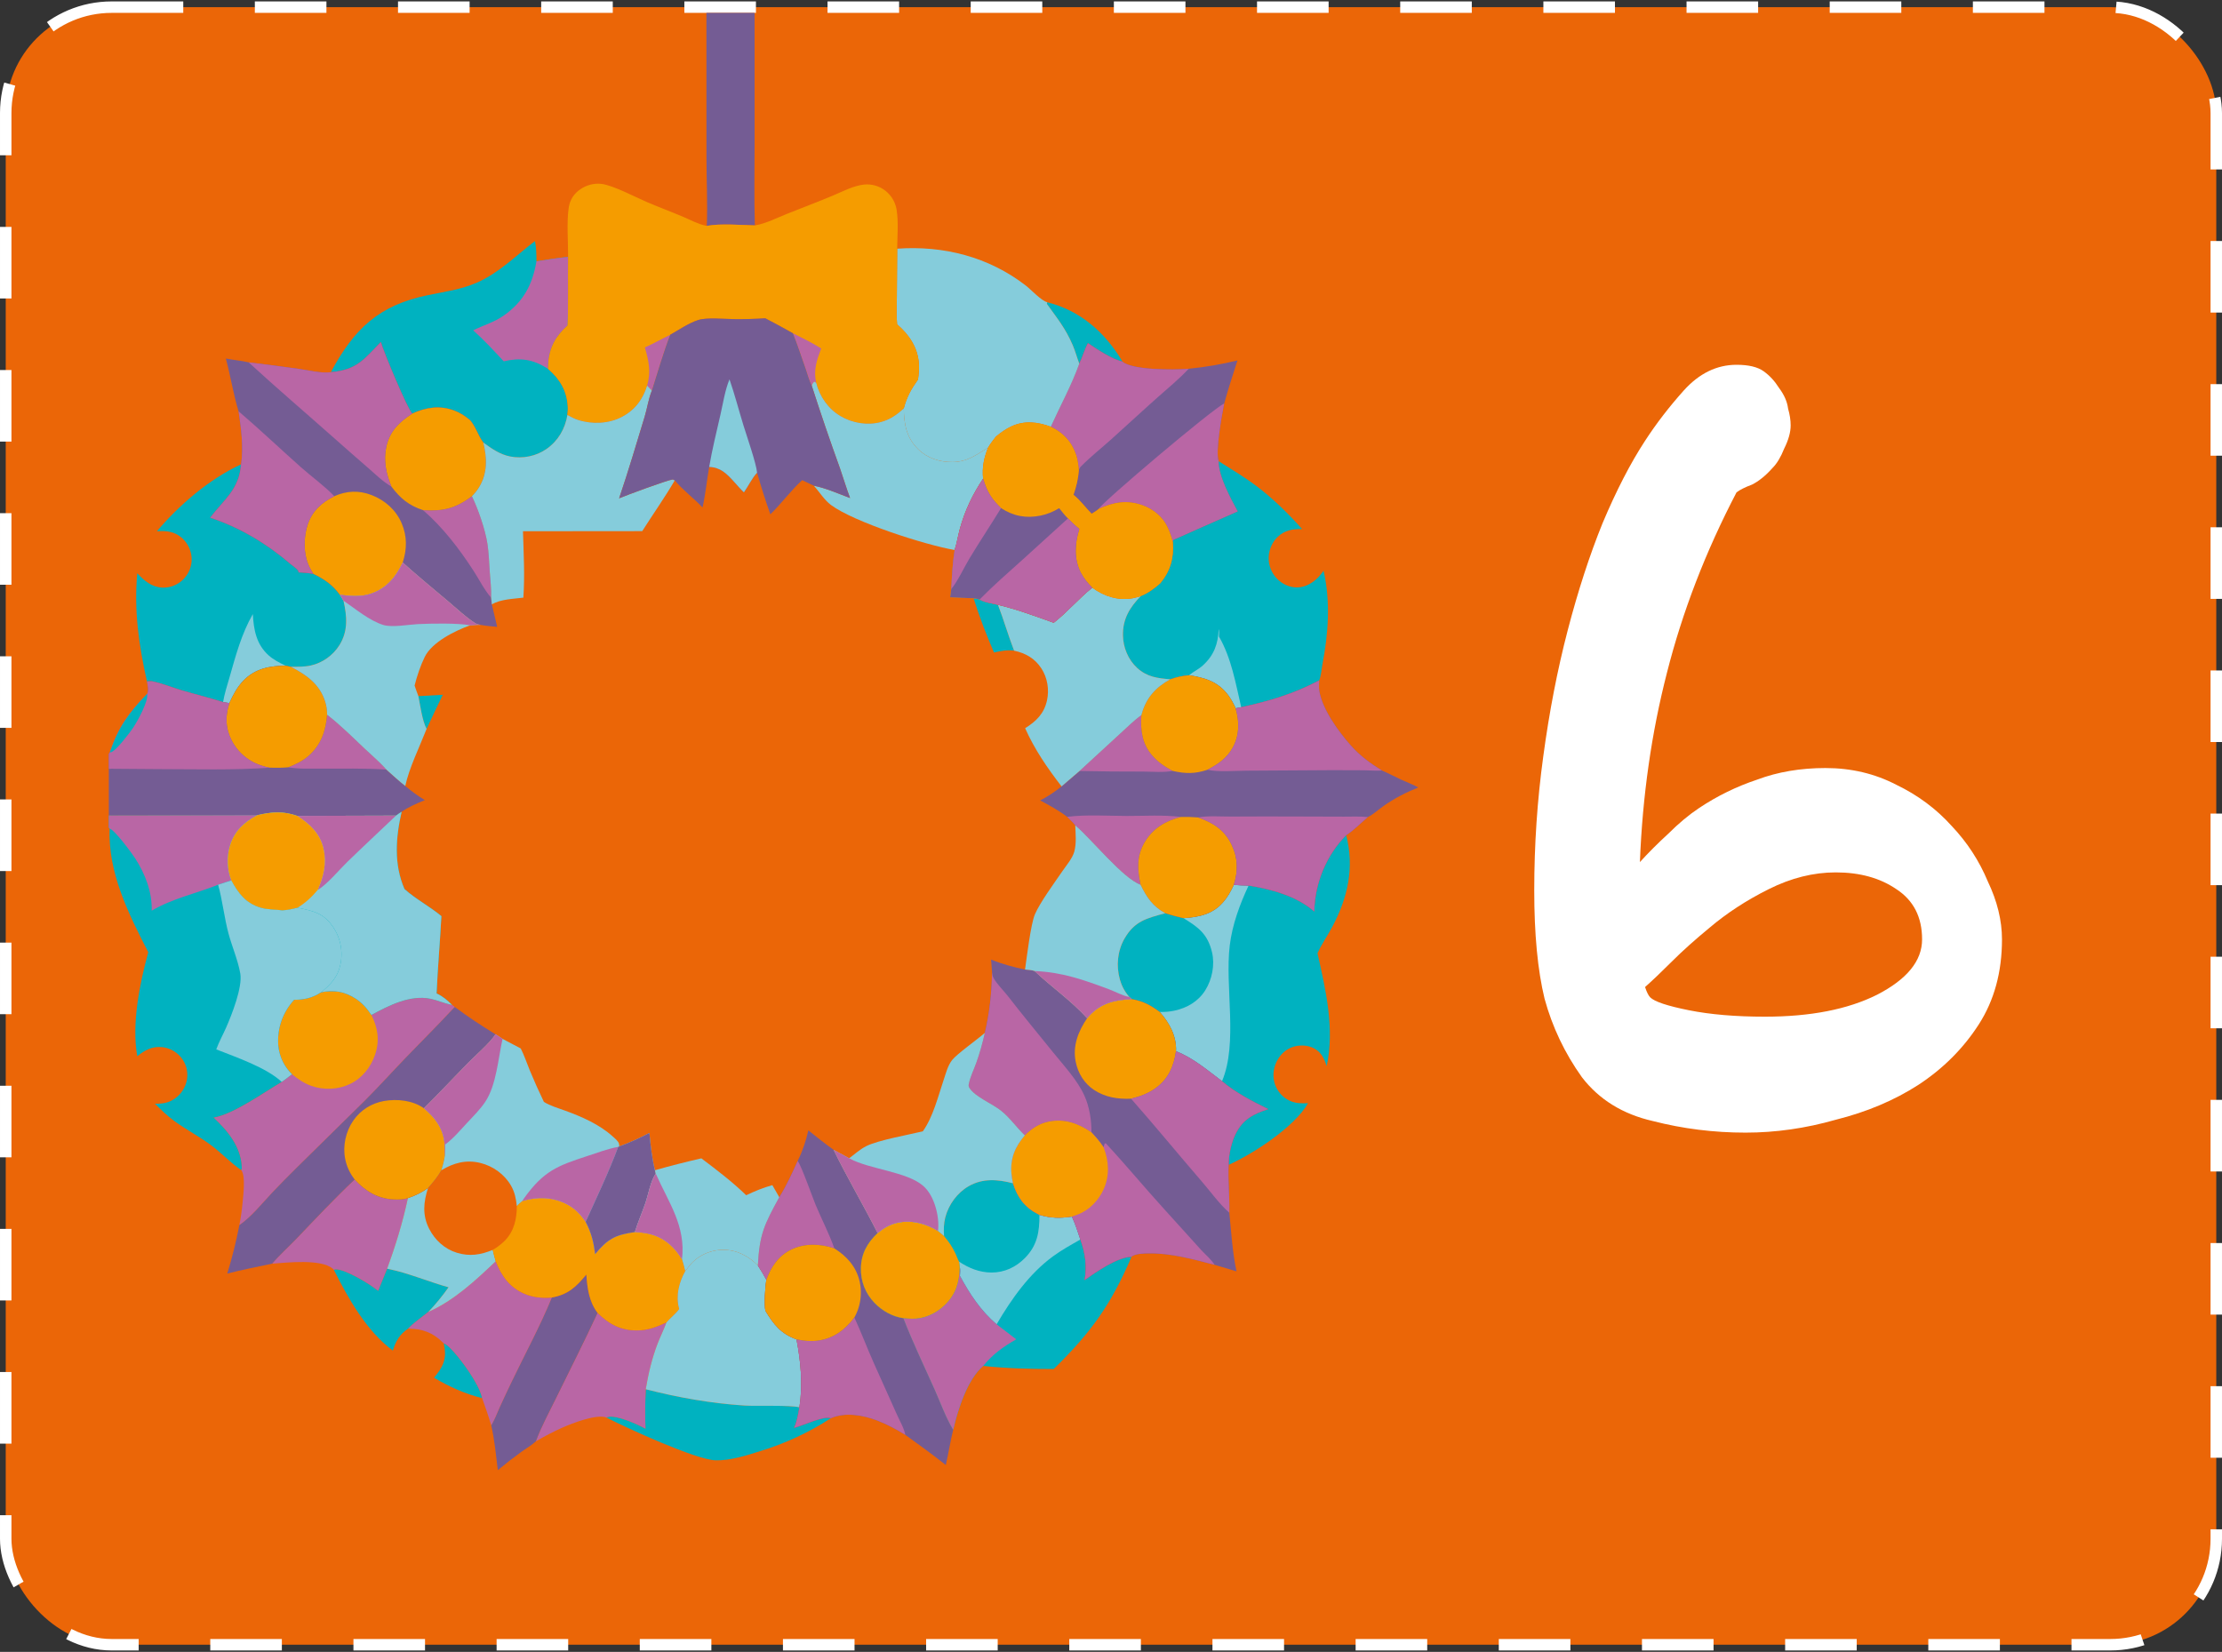 <?xml version="1.0" encoding="UTF-8"?> <svg xmlns="http://www.w3.org/2000/svg" width="776" height="577" viewBox="0 0 776 577" fill="none"><rect x="0" y="0" width="776" height="577" fill="#333333" stroke="none"/><rect x="2" y="2.496" width="772" height="572" rx="37" fill="#EB6607" stroke="white" stroke-width="4" stroke-dasharray="25 25"></rect><path d="M606.461 171.969C595.661 192.669 587.561 213.669 582.161 234.969C576.761 255.969 573.611 278.019 572.711 301.119C575.711 297.819 579.011 294.519 582.611 291.219C586.211 287.619 589.811 284.619 593.411 282.219C599.711 278.019 606.461 274.719 613.661 272.319C620.861 269.619 628.811 268.269 637.511 268.269C646.511 268.269 654.761 270.219 662.261 274.119C669.761 277.719 676.211 282.519 681.611 288.519C687.011 294.219 691.211 300.669 694.211 307.869C697.511 314.769 699.161 321.519 699.161 328.119C699.161 339.519 696.461 349.419 691.061 357.819C685.661 366.219 678.611 373.269 669.911 378.969C661.511 384.369 651.911 388.419 641.111 391.119C630.611 394.119 620.111 395.619 609.611 395.619C598.511 395.619 587.711 394.269 577.211 391.569C566.711 389.169 558.461 384.069 552.461 376.269C546.461 367.869 542.111 358.719 539.411 348.819C537.011 338.919 535.811 326.319 535.811 311.019C535.811 295.119 536.861 279.519 538.961 264.219C541.061 248.619 543.911 233.919 547.511 220.119C551.111 206.319 555.161 193.869 559.661 182.769C564.461 171.369 569.411 161.769 574.511 153.969C578.411 147.969 582.911 142.119 588.011 136.419C593.411 130.419 599.561 127.419 606.461 127.419C610.661 127.419 613.811 128.169 615.911 129.669C618.011 131.169 619.811 133.119 621.311 135.519C623.111 137.919 624.161 140.319 624.461 142.719C625.061 144.819 625.361 146.769 625.361 148.569C625.361 150.969 624.611 153.669 623.111 156.669C621.911 159.669 620.561 161.919 619.061 163.419C616.661 166.119 614.261 168.069 611.861 169.269C609.461 170.169 607.661 171.069 606.461 171.969ZM574.511 344.769C575.111 346.569 575.711 347.769 576.311 348.369C577.811 349.869 582.311 351.369 589.811 352.869C597.311 354.369 606.161 355.119 616.361 355.119C632.261 355.119 645.311 352.569 655.511 347.469C666.011 342.069 671.261 335.619 671.261 328.119C671.261 320.319 668.261 314.469 662.261 310.569C656.561 306.669 649.511 304.719 641.111 304.719C633.311 304.719 625.511 306.669 617.711 310.569C609.911 314.469 603.011 318.969 597.011 324.069C591.911 328.269 587.561 332.169 583.961 335.769C580.361 339.369 577.211 342.369 574.511 344.769Z" fill="white"></path><g clip-path="url(#clip0_32_11093)"><path d="M154.971 469.248C157.157 469.719 162.725 477.442 164.002 479.426C165.663 482.009 167.752 485.325 168.379 488.367C162.4 486.852 156.868 484.386 151.584 481.222C152.308 480.295 153.081 479.368 153.706 478.371C155.632 475.298 155.759 472.68 154.971 469.248Z" fill="#00B2C0"></path><path d="M365.741 105.577C377.211 108.439 385.915 116.086 391.883 126.075L392.043 126.346C387.991 125.294 383.4 122.175 379.953 119.865C378.699 122.183 378.07 124.679 376.933 127.013C376.113 124.889 375.553 122.692 374.65 120.585C372.104 114.64 369.217 111.188 365.596 106.129L365.741 105.577Z" fill="#00B2C0"></path><path d="M135.182 443.153C142.554 444.612 149.428 447.634 156.639 449.649C154.476 452.71 152.173 455.537 149.584 458.257C147.328 460.118 144.508 461.987 142.521 464.094C139.522 466.075 138.259 468.421 137.187 471.739C128.048 465.009 121.583 453.501 116.596 443.552C116.843 443.451 117.014 443.36 117.3 443.354C120.533 443.286 129.339 448.542 132.044 450.867L135.182 443.153Z" fill="#00B2C0"></path><path d="M123.86 411.972C127.57 416.034 131.901 418.685 137.53 418.953C139.069 419.025 140.985 418.996 142.449 418.5C140.624 427.026 138.183 434.97 135.183 443.153L132.044 450.867C129.339 448.542 120.533 443.286 117.301 443.354C117.015 443.36 116.844 443.451 116.596 443.552C116.433 443.359 116.377 443.272 116.193 443.119C112.049 439.666 100.263 440.998 95.019 441.399C97.641 438.313 100.82 435.5 103.625 432.56C110.27 425.594 116.862 418.59 123.86 411.972Z" fill="#B966A5"></path><path d="M225.51 485.261C236.879 488.163 248.288 490.192 260.011 490.946C264.485 491.233 275.941 490.705 279.191 491.583C278.711 493.969 278.373 496.51 277.321 498.72C280.208 498.076 287.745 494.372 290.18 495.372C288.283 496.602 286.347 497.764 284.37 498.86C282.393 499.956 280.38 500.982 278.332 501.939C276.284 502.895 274.206 503.78 272.097 504.592C269.987 505.405 267.853 506.144 265.692 506.81C260.836 508.35 254.928 510.245 249.836 510.078C243.07 509.856 219.117 498.932 211.795 495.146C211.942 495.072 212.132 494.969 212.287 494.927C215.219 494.131 222.831 497.531 225.414 499.031C225.264 494.44 225.296 489.85 225.51 485.261Z" fill="#00B2C0"></path><path d="M208.688 458.565C212.722 462.554 216.897 464.759 222.658 464.695C226.354 464.654 229.43 463.417 232.74 461.901L232.654 462.14C231.778 464.544 230.611 466.835 229.689 469.222C227.694 474.384 226.42 479.817 225.509 485.261C225.295 489.85 225.263 494.44 225.412 499.031C222.829 497.531 215.218 494.131 212.285 494.927C212.131 494.969 211.94 495.072 211.794 495.146C208.316 493.79 199.709 497.203 196.403 498.662C193.228 500.064 190.12 501.72 187.119 503.46C188.991 498.365 191.701 493.435 194.083 488.556C198.937 478.614 204.055 468.593 208.688 458.565Z" fill="#B966A5"></path><path d="M192.711 453.203C198.388 452.186 201.269 449.452 204.77 445.155C205.128 449.968 205.692 454.601 208.689 458.566C204.056 468.593 198.937 478.614 194.083 488.556C191.702 493.435 188.991 498.365 187.119 503.46C185.698 504.826 183.639 505.985 182.029 507.16C179.23 509.188 176.503 511.309 173.85 513.524C173.211 508.265 172.744 503.043 171.553 497.869C172.724 495.923 173.533 493.694 174.467 491.621C175.872 488.528 177.314 485.453 178.794 482.395C183.473 472.66 188.607 463.214 192.711 453.203Z" fill="#745C94"></path><path d="M149.584 458.257C158.431 454.404 166.199 447.168 173.13 440.557C175.107 445.59 177.941 449.616 183.036 451.844C186.113 453.189 189.39 453.488 192.712 453.203C188.608 463.214 183.474 472.66 178.795 482.395C177.315 485.453 175.872 488.528 174.468 491.621C173.534 493.694 172.725 495.923 171.553 497.869C170.613 494.658 169.501 491.518 168.38 488.368C167.753 485.325 165.665 482.009 164.003 479.426C162.726 477.442 157.158 469.719 154.973 469.248L154.699 468.967C151.221 465.472 147.431 464.08 142.521 464.094C144.508 461.987 147.328 460.118 149.584 458.257Z" fill="#B966A5"></path><path d="M246.707 4.496L263.526 4.496L263.533 50.053C263.527 59.604 263.332 69.188 263.624 78.734C258.603 78.613 251.734 78.005 246.842 78.897C247.145 70.947 246.731 62.825 246.722 54.85L246.707 4.496Z" fill="#745C94"></path><path d="M142.448 418.5C145.054 417.598 147.229 416.549 149.486 414.953C147.897 419.879 147.447 424.444 149.875 429.198C151.903 433.168 155.256 436.261 159.55 437.579C164.002 438.945 167.849 438.323 172.079 436.581C172.397 437.915 172.747 439.24 173.129 440.557C166.198 447.168 158.43 454.404 149.583 458.257C152.173 455.537 154.475 452.71 156.639 449.649C149.428 447.634 142.554 444.612 135.182 443.153C138.182 434.97 140.622 427.026 142.448 418.5Z" fill="#85CCDB"></path><path d="M182.39 419.521C187.645 417.934 193.201 418.085 198.111 420.707C200.873 422.182 202.769 424.234 204.525 426.787C206.544 430.614 207.288 433.774 207.85 438.043C212.253 432.712 214.918 431.32 221.726 430.351C227.202 430.57 231.515 431.987 235.325 436.068C236.403 437.224 237.317 438.526 238.18 439.847C238.597 441.23 238.985 442.597 239.292 444.009C237.13 447.883 235.932 452.486 237.096 456.894C237.124 457.003 237.161 457.11 237.194 457.218C235.917 458.981 234.149 460.258 232.741 461.901C229.431 463.417 226.355 464.654 222.66 464.695C216.898 464.759 212.724 462.554 208.69 458.565C205.693 454.601 205.129 449.968 204.771 445.155C201.27 449.452 198.389 452.186 192.712 453.203C189.39 453.488 186.114 453.189 183.037 451.844C177.941 449.616 175.107 445.59 173.13 440.557C172.748 439.24 172.398 437.915 172.08 436.581C173.564 435.723 175.03 434.64 176.237 433.421C179.526 430.099 180.497 425.833 180.487 421.288C181.058 420.629 181.73 420.087 182.39 419.521Z" fill="#F59C00"></path><path d="M239.292 444.009C240.045 443.097 240.71 442.085 241.527 441.23C241.704 441.047 241.886 440.868 242.073 440.694C242.259 440.519 242.449 440.349 242.644 440.184C242.839 440.02 243.038 439.86 243.241 439.705C243.443 439.55 243.65 439.4 243.86 439.255C244.07 439.111 244.284 438.972 244.502 438.838C244.719 438.704 244.939 438.576 245.163 438.453C245.386 438.33 245.613 438.213 245.843 438.101C246.072 437.99 246.305 437.884 246.54 437.784C246.774 437.684 247.011 437.59 247.251 437.503C247.491 437.414 247.732 437.332 247.976 437.257C248.219 437.181 248.465 437.111 248.712 437.047C248.959 436.984 249.208 436.926 249.458 436.875C249.708 436.824 249.959 436.779 250.211 436.741C250.464 436.702 250.717 436.67 250.97 436.644C251.224 436.618 251.479 436.599 251.733 436.585C251.988 436.572 252.243 436.565 252.499 436.565C257.33 436.539 261.323 438.669 264.674 442.013C265.714 443.647 266.735 445.307 267.644 447.017C267.214 449.434 266.82 455.581 267.304 457.852C270.32 462.747 272.637 465.788 278.172 467.843C279.674 475.675 280.415 483.642 279.19 491.584C275.941 490.705 264.484 491.233 260.01 490.946C248.287 490.192 236.878 488.164 225.51 485.261C226.421 479.817 227.694 474.384 229.69 469.222C230.612 466.835 231.779 464.544 232.655 462.14L232.741 461.901C234.148 460.258 235.917 458.981 237.193 457.218C237.161 457.11 237.124 457.003 237.096 456.894C235.931 452.486 237.129 447.883 239.292 444.009Z" fill="#85CCDB"></path><path d="M158.785 351.698C163.37 355.141 168.139 358.244 173.014 361.257C171.588 363.85 165.643 369.028 163.302 371.424C158.209 376.639 153.234 381.981 148.049 387.106C151.964 390.408 154.703 394.026 155.234 399.269C155.379 400.702 155.353 402.166 155.353 403.606C155.116 405.389 154.659 407.041 154.141 408.761C152.829 411.033 151.217 412.992 149.485 414.953C147.229 416.548 145.054 417.598 142.447 418.5C140.983 418.996 139.068 419.025 137.529 418.952C131.9 418.685 127.568 416.033 123.858 411.972C116.861 418.59 110.269 425.594 103.623 432.56C100.818 435.5 97.64 438.313 95.018 441.399C89.784 442.519 84.541 443.508 79.359 444.86C81.079 439.282 82.492 433.628 83.597 427.896C87.826 424.943 91.487 420.348 95.016 416.578C97.732 413.679 100.546 410.887 103.356 408.079L127.385 384.424C132.239 379.569 136.866 374.44 141.629 369.488C147.339 363.549 153.196 357.754 158.785 351.698Z" fill="#745C94"></path><path d="M123.859 411.972C122.188 409.825 121.073 407.469 120.546 404.792C119.644 400.206 120.744 395.215 123.404 391.383C125.94 387.728 129.746 385.349 134.119 384.574C138.722 383.76 144.164 384.354 148.05 387.106C151.965 390.409 154.704 394.026 155.235 399.269C155.38 400.702 155.354 402.166 155.354 403.606C155.117 405.389 154.66 407.041 154.142 408.761C152.83 411.033 151.218 412.992 149.486 414.953C147.23 416.549 145.055 417.598 142.448 418.5C140.984 418.996 139.069 419.025 137.53 418.952C131.901 418.685 127.569 416.034 123.859 411.972Z" fill="#F59C00"></path><path d="M112.153 346.593C116.619 345.692 120.418 346.329 124.242 348.834C126.568 350.356 128.151 352.232 129.701 354.509C135.813 351.196 143.236 347.383 150.373 348.867C152.771 349.366 155.022 350.407 157.398 350.913L157.879 351.012C158.169 351.223 158.538 351.442 158.785 351.699C153.196 357.754 147.34 363.549 141.63 369.488C136.866 374.44 132.24 379.569 127.385 384.424L103.357 408.079C100.546 410.887 97.732 413.679 95.017 416.579C91.488 420.348 87.826 424.943 83.598 427.896C84.106 425.323 84.478 422.731 84.713 420.119C84.95 417.466 85.853 410.64 84.224 408.692C84.443 408.285 84.443 407.994 84.42 407.543C84.061 400.489 79.487 394.94 74.549 390.36C74.611 390.348 74.674 390.334 74.737 390.323C81.722 389.066 91.971 381.648 98.382 377.895C99.623 377.096 100.791 376.115 101.965 375.217C101.789 375.045 101.616 374.869 101.448 374.689C101.279 374.51 101.115 374.326 100.955 374.138C100.795 373.951 100.64 373.76 100.489 373.565C100.338 373.371 100.191 373.173 100.049 372.972C99.907 372.77 99.77 372.566 99.637 372.358C99.505 372.15 99.377 371.94 99.254 371.726C99.131 371.512 99.013 371.296 98.901 371.077C98.788 370.858 98.68 370.636 98.578 370.413C98.475 370.189 98.378 369.962 98.286 369.734C98.193 369.505 98.106 369.275 98.025 369.042C97.944 368.81 97.868 368.575 97.797 368.339C97.726 368.103 97.661 367.866 97.601 367.627C97.542 367.388 97.487 367.148 97.438 366.906C97.39 366.664 97.347 366.422 97.31 366.178C97.272 365.935 97.24 365.691 97.214 365.445C97.188 365.201 97.168 364.955 97.153 364.709C96.835 358.912 98.828 353.514 102.713 349.218C106.228 349.214 109.184 348.531 112.153 346.593Z" fill="#B966A5"></path><path d="M112.152 346.593C116.618 345.692 120.417 346.329 124.242 348.834C126.567 350.357 128.15 352.233 129.701 354.509C131.995 359.084 132.645 363.493 130.977 368.414C129.493 372.787 126.449 376.604 122.251 378.621C118.076 380.625 113.062 380.826 108.707 379.285C106.16 378.384 104.058 376.885 101.965 375.217C101.788 375.045 101.615 374.869 101.447 374.69C101.279 374.51 101.115 374.326 100.955 374.138C100.795 373.951 100.639 373.76 100.488 373.566C100.337 373.371 100.191 373.173 100.049 372.972C99.906 372.771 99.769 372.566 99.636 372.358C99.504 372.151 99.376 371.94 99.254 371.726C99.131 371.513 99.013 371.296 98.9 371.077C98.787 370.858 98.68 370.637 98.577 370.413C98.474 370.189 98.377 369.963 98.285 369.734C98.193 369.506 98.106 369.275 98.025 369.043C97.943 368.81 97.867 368.576 97.796 368.34C97.725 368.104 97.66 367.866 97.6 367.627C97.541 367.388 97.487 367.148 97.438 366.906C97.389 366.665 97.346 366.422 97.309 366.179C97.272 365.935 97.24 365.691 97.213 365.446C97.187 365.201 97.167 364.955 97.152 364.709C96.834 358.913 98.827 353.515 102.712 349.218C106.227 349.214 109.183 348.531 112.152 346.593Z" fill="#F59C00"></path><path d="M173.016 361.257C173.858 361.78 174.709 362.288 175.514 362.869C177.643 363.964 179.761 365.083 181.866 366.224C183.101 368.677 183.977 371.297 185.008 373.84C186.551 377.572 188.2 381.256 189.954 384.893C192.195 386.276 194.879 387.041 197.35 387.938C203.181 390.054 209.35 392.753 213.998 396.966C214.668 397.573 216.024 398.659 216.191 399.556C216.25 399.878 216.253 400.12 216.269 400.439C219.915 399.103 223.355 397.557 226.789 395.734C227.21 400.126 227.679 404.452 228.725 408.751L229.013 409.934C227.103 412.806 226.45 417.241 225.303 420.525C224.159 423.8 222.732 427.04 221.726 430.351C214.918 431.32 212.252 432.712 207.85 438.043C207.287 433.774 206.544 430.614 204.525 426.787C202.769 424.234 200.873 422.182 198.111 420.707C193.201 418.085 187.645 417.934 182.39 419.521C181.73 420.087 181.057 420.629 180.487 421.288C180.229 418.734 179.757 416.369 178.456 414.117C176.197 410.204 172.21 407.327 167.847 406.233C162.84 404.977 158.468 406.164 154.142 408.761C154.66 407.041 155.117 405.389 155.354 403.606C155.354 402.166 155.38 400.702 155.235 399.269C154.704 394.026 151.966 390.409 148.051 387.106C153.236 381.981 158.21 376.639 163.304 371.424C165.645 369.029 171.59 363.85 173.016 361.257Z" fill="#85CCDB"></path><path d="M182.389 419.521C182.579 419.196 182.764 418.892 182.984 418.586C189.907 408.974 194.58 407.234 205.246 403.746C208.725 402.608 212.288 401.246 215.894 400.604C212.588 409.479 208.432 418.159 204.523 426.787C202.768 424.234 200.871 422.182 198.109 420.707C193.2 418.085 187.643 417.934 182.389 419.521Z" fill="#B966A5"></path><path d="M173.016 361.257C173.858 361.78 174.709 362.288 175.514 362.869C173.987 369.646 173.367 378.99 169.492 384.825C167.725 387.486 165.358 389.816 163.183 392.147C160.765 394.738 158.36 397.644 155.502 399.748C155.514 401.036 155.585 402.334 155.354 403.606C155.354 402.166 155.38 400.702 155.235 399.269C154.704 394.026 151.966 390.409 148.051 387.106C153.236 381.981 158.21 376.639 163.304 371.424C165.645 369.029 171.59 363.85 173.016 361.257Z" fill="#B966A5"></path><path d="M216.267 400.439C219.914 399.103 223.354 397.557 226.788 395.734C227.208 400.126 227.678 404.452 228.724 408.751L229.011 409.934C227.102 412.806 226.449 417.241 225.302 420.525C224.158 423.8 222.731 427.04 221.725 430.351C214.917 431.32 212.251 432.711 207.849 438.043C207.286 433.774 206.542 430.614 204.523 426.787C208.432 418.159 212.588 409.479 215.895 400.604L216.267 400.439Z" fill="#745C94"></path><path d="M379.953 119.865C383.4 122.175 387.991 125.294 392.042 126.346C395.475 129.267 409.702 129.254 414.607 128.846C414.785 128.831 414.964 128.814 415.142 128.796C420.964 128.23 426.473 127.265 432.164 125.905C430.57 130.892 428.931 135.857 427.546 140.909C426.768 144.755 424.345 158.028 425.619 161.104C425.659 166.511 429.763 173.913 432.3 178.653C430.556 179.374 409.918 188.557 409.894 188.577C409.758 188.692 409.7 188.877 409.603 189.027L409.593 189.344C409.155 187.538 408.539 185.795 407.745 184.115C406.078 180.53 402.761 177.826 399.086 176.498C393.641 174.53 388.829 175.366 383.711 177.751C383.033 178.415 382.027 178.931 381.228 179.456C379.037 177.223 377.375 174.823 374.896 172.834C375.9 169.943 376.535 167.288 376.772 164.234C376.604 162.31 376.397 160.53 375.763 158.699C374.198 154.178 371.273 151.103 366.982 149.053C370.264 141.799 374.276 134.501 376.933 127.013C378.07 124.679 378.698 122.183 379.953 119.865Z" fill="#745C94"></path><path d="M379.953 119.865C383.4 122.175 387.991 125.294 392.042 126.346C395.475 129.267 409.702 129.254 414.607 128.846C414.785 128.831 414.964 128.814 415.142 128.796C411.775 132.409 407.933 135.551 404.244 138.822C398.76 143.684 393.406 148.696 387.942 153.583C384.518 156.645 380.773 159.608 377.558 162.874C377.128 163.311 376.936 163.634 376.772 164.234C376.604 162.31 376.397 160.53 375.763 158.699C374.198 154.178 371.273 151.103 366.982 149.053C370.264 141.799 374.276 134.501 376.933 127.013C378.07 124.679 378.698 122.183 379.953 119.865Z" fill="#B966A5"></path><path d="M427.546 140.909C426.768 144.755 424.345 158.028 425.619 161.104C425.658 166.511 429.763 173.913 432.3 178.653C430.556 179.374 409.918 188.557 409.894 188.577C409.757 188.692 409.7 188.877 409.603 189.027L409.593 189.344C409.155 187.538 408.539 185.795 407.745 184.115C406.078 180.53 402.761 177.826 399.086 176.498C393.641 174.53 388.829 175.365 383.711 177.751C384.738 175.577 423.045 143.155 427.546 140.909Z" fill="#B966A5"></path><path d="M84.189 162.194C83.488 171.059 78.382 174.306 73.414 180.819C83.673 184.151 93.147 189.87 101.312 196.866C102.08 197.524 103.774 198.616 104.23 199.489C104.263 199.55 104.279 199.618 104.303 199.683L104.183 199.926C105.966 199.919 107.649 200.144 109.407 200.413C113.286 202.295 116.153 204.238 118.701 207.754L119.958 209.821C121.183 215.265 121.619 220.409 118.533 225.349C116.325 228.884 112.594 231.571 108.516 232.458C106.232 232.955 103.869 232.902 101.545 232.907L99.776 232.538C94.18 232.565 89.132 233.522 85.082 237.668C82.841 239.961 81.43 242.701 80.099 245.584L77.906 245.252C73.145 243.719 68.252 242.562 63.457 241.131C60.195 240.159 56.885 238.804 53.577 238.065C52.816 237.895 52.098 237.95 51.331 238.042C48.48 225.423 46.743 213.192 47.94 200.241C50.371 202.83 52.953 205.081 56.703 205.247C56.87 205.253 57.036 205.255 57.203 205.253C57.37 205.25 57.537 205.244 57.703 205.233C57.87 205.222 58.036 205.207 58.201 205.187C58.367 205.168 58.532 205.144 58.697 205.116C58.861 205.088 59.025 205.056 59.188 205.02C59.35 204.983 59.512 204.943 59.673 204.898C59.834 204.854 59.993 204.805 60.151 204.752C60.309 204.7 60.466 204.643 60.622 204.582C60.777 204.521 60.931 204.457 61.083 204.388C61.235 204.319 61.385 204.247 61.533 204.171C61.682 204.094 61.828 204.014 61.972 203.93C62.116 203.846 62.258 203.759 62.398 203.668C62.538 203.577 62.675 203.482 62.81 203.384C62.945 203.286 63.077 203.185 63.207 203.079C63.337 202.974 63.464 202.866 63.588 202.755C63.712 202.643 63.834 202.529 63.952 202.412C64.073 202.293 64.192 202.172 64.307 202.047C64.422 201.923 64.534 201.796 64.643 201.666C64.752 201.535 64.858 201.402 64.96 201.266C65.061 201.131 65.159 200.992 65.254 200.852C65.349 200.711 65.44 200.568 65.527 200.422C65.615 200.277 65.698 200.129 65.778 199.979C65.858 199.83 65.934 199.678 66.006 199.524C66.077 199.37 66.145 199.215 66.209 199.058C66.273 198.9 66.333 198.742 66.388 198.581C66.444 198.421 66.495 198.259 66.542 198.096C66.59 197.933 66.633 197.769 66.671 197.604C66.71 197.439 66.745 197.273 66.775 197.106C66.805 196.939 66.831 196.771 66.853 196.603C66.874 196.434 66.892 196.266 66.904 196.097C66.917 195.927 66.926 195.758 66.93 195.588C66.934 195.419 66.934 195.249 66.929 195.079C66.921 194.909 66.91 194.739 66.894 194.569C66.878 194.399 66.858 194.23 66.834 194.061C66.809 193.892 66.781 193.725 66.748 193.557C66.715 193.39 66.678 193.224 66.637 193.058C66.596 192.893 66.551 192.728 66.502 192.565C66.453 192.402 66.399 192.24 66.342 192.079C66.285 191.918 66.223 191.76 66.158 191.602C66.093 191.445 66.024 191.289 65.951 191.135C65.877 190.981 65.8 190.829 65.72 190.678C65.639 190.528 65.555 190.38 65.467 190.234C65.379 190.088 65.287 189.944 65.191 189.803C65.096 189.662 64.998 189.523 64.895 189.386C64.793 189.25 64.688 189.116 64.579 188.985C64.47 188.854 64.358 188.725 64.242 188.6C64.127 188.474 64.009 188.351 63.887 188.232C63.766 188.112 63.641 187.995 63.514 187.882C60.94 185.628 58.042 185.319 54.785 185.566C62.645 176.325 73.114 167.302 84.189 162.194Z" fill="#00B2C0"></path><path d="M77.906 245.252C78.372 242.352 79.349 239.419 80.155 236.592C82.314 229.024 84.336 221.367 88.3 214.499C88.589 219.983 89.528 225.072 93.806 228.908C95.596 230.513 97.63 231.492 99.775 232.538C94.18 232.565 89.132 233.522 85.082 237.668C82.841 239.961 81.43 242.701 80.098 245.584L77.906 245.252Z" fill="#85CCDB"></path><path d="M186.837 84.206C187.302 86.544 187.346 88.901 187.351 91.276C191.039 90.692 194.697 90.114 198.412 89.734C198.286 97.701 198.564 105.758 198.21 113.707C194.128 117.299 191.854 121.346 191.476 126.833C191.432 127.498 191.405 128.164 191.396 128.831C195.534 132.448 197.912 136.368 198.284 141.945C198.351 142.947 198.262 143.929 198.154 144.925C197.346 149.807 194.937 153.968 190.839 156.836C187.245 159.351 182.531 160.292 178.236 159.46C174.56 158.747 171.748 156.72 168.772 154.573C166.929 152.14 166.223 149.154 164.193 146.8C162.451 145.325 160.663 144.156 158.517 143.365C153.526 141.526 148.715 142.299 143.984 144.452C142.408 143.223 133.831 122.561 132.999 119.489C127.042 125.571 124.685 129.223 115.549 130C123.652 114.83 132.391 106.542 149.558 103.064C155.289 101.902 161.164 101.092 166.554 98.716C174.419 95.248 180.127 89.299 186.837 84.206Z" fill="#00B2C0"></path><path d="M187.351 91.276C191.038 90.692 194.696 90.114 198.412 89.734C198.286 97.701 198.564 105.758 198.21 113.707C194.128 117.298 191.853 121.346 191.475 126.833C191.431 127.498 191.405 128.164 191.396 128.831L190.967 128.566C185.949 125.469 181.62 124.857 175.925 126.212C172.51 122.525 169 118.723 165.25 115.382C168.863 113.585 172.638 112.542 175.987 110.179C182.855 105.331 185.95 99.411 187.351 91.276Z" fill="#B966A5"></path><path d="M313.328 86.867C329.546 85.709 345.272 89.715 358.225 99.726C360.114 101.185 363.612 105.026 365.74 105.577L365.595 106.129C369.216 111.188 372.103 114.64 374.65 120.585C375.552 122.692 376.112 124.889 376.933 127.013C374.276 134.501 370.264 141.799 366.982 149.053C362.339 147.357 357.776 146.794 353.15 148.959C351.158 149.891 349.479 151.119 347.793 152.515C346.816 153.773 345.853 155.001 345.057 156.385C340.867 158.903 337.807 161.34 332.656 161.389C328.204 161.432 323.852 160.055 320.637 156.889C316.539 152.852 315.698 148.148 315.64 142.623C316.681 138.636 318.193 135.942 320.594 132.583C320.878 130.627 321.048 128.694 320.882 126.717C320.422 121.217 317.389 116.803 313.301 113.291C312.994 110.25 313.193 107.045 313.207 103.986L313.328 86.867Z" fill="#85CCDB"></path><path d="M425.618 161.104C430.094 163.926 434.693 166.674 438.918 169.863C444.623 174.168 450.01 179.456 454.741 184.808C451.521 184.707 448.653 185.205 446.209 187.524C444.246 189.386 443.113 192.134 443.061 194.829C443.009 197.535 444.122 200.218 445.999 202.158C447.827 204.047 450.427 205.235 453.073 205.189C455.974 205.14 458.574 203.536 460.531 201.487C461.155 200.833 461.695 200.098 462.233 199.374C464.749 210.195 463.891 221.344 461.824 232.15C461.508 233.803 461.346 236.141 460.719 237.655C451.717 242.401 443.336 244.884 433.476 247.032L431.534 247.395C430.84 245.875 430.038 244.363 429.055 243.009C425.516 238.136 420.985 236.761 415.261 235.854C412.978 236.069 410.876 236.504 408.713 237.269C404.289 236.904 400.566 236.47 397.11 233.273C393.975 230.373 392.257 226.165 392.181 221.922C392.079 216.205 394.538 212.179 398.408 208.199C400.847 207.26 403.284 205.462 405.221 203.725C408.779 199.39 410.033 194.89 409.592 189.344L409.602 189.027C409.699 188.877 409.757 188.692 409.894 188.577C409.918 188.557 430.556 179.374 432.3 178.653C429.763 173.913 425.658 166.511 425.618 161.104Z" fill="#00B2C0"></path><path d="M425.601 219.715C425.847 220.593 425.757 221.425 425.706 222.326C430.086 229.967 431.498 238.566 433.477 247.033L431.535 247.395C430.841 245.875 430.04 244.363 429.056 243.009C425.517 238.136 420.986 236.761 415.262 235.854C416.725 234.612 418.527 233.859 420.146 232.368C424.003 228.816 425.411 224.88 425.601 219.715Z" fill="#85CCDB"></path><path d="M282.31 394.832C285.208 397.156 288.101 399.461 291.122 401.625C295.923 411.461 301.539 420.934 306.5 430.698C302.919 434.091 300.784 437.837 300.665 442.859C300.556 447.49 302.181 451.729 305.393 455.072C308.045 457.832 311.672 459.911 315.498 460.426C318.769 468.857 322.69 477.03 326.384 485.278C328.483 489.963 330.247 495.003 332.891 499.413C331.883 503.495 331.249 507.642 330.307 511.73C325.691 508.05 320.943 504.632 316.158 501.181C313.047 499.269 309.802 497.505 306.389 496.195C301.449 494.299 295.171 493.149 290.179 495.372C287.744 494.372 280.208 498.076 277.32 498.72C278.373 496.51 278.71 493.969 279.19 491.583C280.414 483.642 279.673 475.675 278.172 467.843C272.637 465.788 270.319 462.747 267.303 457.852C266.82 455.58 267.213 449.434 267.644 447.017C266.735 445.307 265.714 443.646 264.674 442.013C265.251 430.979 266.968 427.679 272.15 418.181C274.675 414.133 276.623 409.846 278.569 405.503C280.285 402.084 281.441 398.551 282.31 394.832Z" fill="#745C94"></path><path d="M272.15 418.181C274.675 414.133 276.623 409.846 278.569 405.503C279.877 407.165 283.781 418.306 284.886 420.949C286.985 425.967 289.582 430.942 291.387 436.061C286.579 434.409 281.128 434.179 276.445 436.409C271.916 438.566 269.312 442.429 267.644 447.017C266.735 445.307 265.714 443.646 264.674 442.013C265.251 430.979 266.968 427.679 272.15 418.181Z" fill="#B966A5"></path><path d="M278.172 467.843C280.629 468.329 283.015 468.613 285.517 468.286C291.081 467.558 295.039 464.562 298.374 460.196C300.808 465.459 302.837 470.914 305.211 476.209L313.274 494.181C314.218 496.325 315.77 498.887 316.158 501.181C313.047 499.269 309.802 497.505 306.389 496.195C301.449 494.299 295.171 493.149 290.179 495.372C287.744 494.372 280.208 498.076 277.32 498.72C278.373 496.51 278.71 493.969 279.19 491.583C280.414 483.642 279.673 475.675 278.172 467.843Z" fill="#B966A5"></path><path d="M267.643 447.017C269.311 442.429 271.915 438.566 276.444 436.409C281.127 434.179 286.578 434.409 291.386 436.061C295.727 438.775 298.996 442.423 300.195 447.508C300.256 447.774 300.311 448.042 300.359 448.311C300.408 448.579 300.45 448.849 300.487 449.12C300.523 449.391 300.553 449.662 300.577 449.934C300.6 450.207 300.618 450.479 300.629 450.752C300.641 451.025 300.646 451.298 300.644 451.572C300.643 451.845 300.635 452.118 300.622 452.39C300.608 452.663 300.588 452.936 300.561 453.208C300.535 453.48 300.503 453.751 300.464 454.021C300.425 454.292 300.38 454.561 300.328 454.829C300.277 455.098 300.22 455.365 300.156 455.631C300.093 455.896 300.023 456.16 299.947 456.423C299.872 456.685 299.791 456.946 299.703 457.205C299.615 457.464 299.522 457.72 299.423 457.975C299.323 458.229 299.218 458.481 299.107 458.731C298.996 458.98 298.879 459.227 298.757 459.471C298.634 459.716 298.507 459.957 298.373 460.196C295.038 464.562 291.08 467.558 285.516 468.286C283.014 468.613 280.628 468.329 278.171 467.843C272.636 465.788 270.318 462.747 267.302 457.852C266.819 455.58 267.213 449.434 267.643 447.017Z" fill="#F59C00"></path><path d="M470.137 291.729C473.074 302.981 470.707 313.509 465.328 323.655C463.677 326.77 461.557 329.759 460.116 332.961C462.962 345.546 466.213 359.516 463.308 372.374C462.505 369.77 461.411 367.492 458.869 366.161C456.693 365.022 453.845 364.921 451.531 365.678C448.923 366.533 446.908 368.525 445.758 370.99C444.601 373.471 444.381 376.36 445.335 378.943C445.444 379.243 445.568 379.537 445.706 379.825C445.844 380.113 445.996 380.394 446.161 380.667C446.327 380.94 446.505 381.204 446.696 381.46C446.888 381.716 447.091 381.962 447.307 382.198C447.522 382.434 447.748 382.659 447.985 382.873C448.222 383.086 448.469 383.288 448.726 383.478C448.983 383.667 449.249 383.844 449.523 384.008C449.797 384.172 450.079 384.322 450.367 384.458C452.49 385.436 454.553 385.444 456.825 385.344C452.016 393.687 437.842 402.927 429.087 406.872C429.042 403.478 430.035 399.007 431.578 395.944C434.106 390.928 437.778 389.09 442.907 387.408C437.456 384.766 431.384 381.603 426.773 377.659C421.72 373.857 416.645 369.496 410.698 367.196C410.929 361.895 408.425 357.309 405.004 353.473C401.89 351.16 399.149 349.663 395.292 349.008L394.413 348.241C392.843 346.448 391.768 344.452 391.118 342.168C389.764 337.416 390.248 332.186 392.708 327.879C396.261 321.656 400.588 320.741 406.979 318.98C409.073 319.634 411.152 320.223 413.295 320.701C415.956 320.543 418.695 320.188 421.204 319.251C426.105 317.422 428.79 313.66 430.882 309.082C432.61 309.249 434.324 309.288 436.06 309.314C443.973 310.568 452.896 312.988 458.995 318.388C459.144 308.626 463.182 298.676 470.137 291.729Z" fill="#00B2C0"></path><path d="M430.882 309.082C432.61 309.248 434.324 309.288 436.059 309.313C432.964 315.873 430.345 323.016 429.471 330.239C427.72 344.71 432.418 364.27 426.772 377.659C421.72 373.857 416.645 369.496 410.697 367.196C410.929 361.895 408.424 357.309 405.004 353.473C406.762 353.505 408.437 353.386 410.157 353.014C414.575 352.06 418.49 349.786 420.925 345.898C423.312 342.087 424.322 337.009 423.278 332.614C421.768 326.263 418.529 323.881 413.294 320.7C415.955 320.543 418.694 320.187 421.203 319.251C426.104 317.422 428.79 313.66 430.882 309.082Z" fill="#85CCDB"></path><path d="M329.705 431.754C329.543 429.508 329.576 427.424 330.138 425.236C331.279 420.788 334.302 416.631 338.304 414.333C343.254 411.491 348.457 411.938 353.779 413.322C355.317 418.207 357.779 421.647 362.442 424.048C362.63 424.144 362.82 424.238 363.011 424.329C366.855 425.527 370.385 425.559 374.343 424.942C375.536 427.512 376.397 430.276 377.307 432.958C378.91 437.522 379.751 442.334 378.752 447.124C382.849 444.269 390.112 439.139 395.168 438.979C387.998 455.743 381.036 465.406 367.998 478.189C359.772 478.202 351.557 477.978 343.373 477.107C337.805 481.805 334.49 492.485 332.891 499.413C330.246 495.003 328.483 489.963 326.384 485.278C322.69 477.03 318.769 468.857 315.498 460.426C311.672 459.911 308.044 457.832 305.393 455.072C302.181 451.729 300.556 447.49 300.665 442.859C300.784 437.837 302.919 434.091 306.5 430.698C308.522 429.048 310.59 427.771 313.157 427.164C318.197 425.973 323.266 427.324 327.584 429.973L329.705 431.754Z" fill="#00B2C0"></path><path d="M363.012 424.329C366.856 425.527 370.386 425.559 374.344 424.942C375.537 427.512 376.398 430.276 377.308 432.958C374.055 434.807 370.786 436.605 367.759 438.82C359.426 444.919 353.235 453.735 348.053 462.568C342.472 457.776 338.705 452.04 335.239 445.632C335.301 444.668 335.499 443.551 335.168 442.63L334.953 440.693C338.377 442.962 342.09 444.466 346.248 444.484C350.79 444.503 354.783 442.62 357.949 439.41C362.271 435.027 363.039 430.266 363.012 424.329Z" fill="#85CCDB"></path><path d="M335.169 442.63C335.5 443.551 335.302 444.668 335.24 445.632C338.706 452.04 342.473 457.777 348.054 462.569C350.309 464.361 352.652 466.034 354.907 467.819C350.238 470.507 346.838 472.918 343.375 477.107C337.807 481.805 334.492 492.486 332.893 499.413C330.248 495.003 328.485 489.963 326.386 485.278C322.692 477.03 318.771 468.857 315.5 460.426C316.422 460.508 317.349 460.593 318.275 460.623C322.666 460.762 326.761 458.91 329.89 455.904C333.804 452.145 335.062 447.964 335.169 442.63Z" fill="#B966A5"></path><path d="M306.5 430.699C308.522 429.049 310.59 427.771 313.157 427.165C318.197 425.974 323.266 427.324 327.584 429.973L329.705 431.754C331.417 433.764 332.65 435.628 333.768 438.022C334.166 438.876 334.469 439.897 334.952 440.694L335.167 442.631C335.06 447.964 333.802 452.145 329.888 455.904C326.759 458.91 322.664 460.762 318.273 460.623C317.347 460.593 316.42 460.509 315.498 460.426C311.672 459.911 308.044 457.832 305.393 455.072C302.181 451.729 300.556 447.49 300.665 442.859C300.784 437.838 302.919 434.092 306.5 430.699Z" fill="#F59C00"></path><path d="M99.777 232.538L101.546 232.907C106.966 235.678 111.593 238.918 113.527 244.97C114.017 246.505 114.245 248.036 114.232 249.65C118.875 253.253 123.068 257.45 127.335 261.482C129.851 263.859 132.651 266.204 134.921 268.804C137.104 270.725 139.242 272.751 141.537 274.536C143.707 276.37 145.935 278.011 148.367 279.481C145.494 280.664 142.839 281.784 140.262 283.55C139.594 283.975 138.926 284.386 138.308 284.882L103.833 284.99C98.864 283.245 94.963 283.58 89.895 284.729L50.491 284.837L38.882 284.858C36.788 284.848 34.542 284.64 32.466 284.88C26.962 281.102 21.538 277.854 15.545 274.903C20.599 272.997 25.441 271.006 30.272 268.574C32.792 267.14 36.754 265.346 38.353 262.814C41.413 253.886 44.915 249.1 51.392 242.357C52.04 241.105 51.532 239.379 51.332 238.042C52.099 237.95 52.817 237.895 53.578 238.065C56.886 238.803 60.196 240.159 63.458 241.131C68.253 242.562 73.146 243.719 77.908 245.252L80.1 245.584C81.431 242.701 82.842 239.961 85.083 237.667C89.133 233.522 94.181 232.565 99.777 232.538Z" fill="#745C94"></path><path d="M114.232 249.65C118.874 253.253 123.068 257.45 127.335 261.482C129.851 263.859 132.651 266.204 134.921 268.804C127.287 268.292 119.578 268.522 111.928 268.477C108.286 268.455 104.278 268.665 100.705 268.01C103.21 266.986 105.544 265.911 107.616 264.135C112.054 260.33 113.803 255.334 114.232 249.65Z" fill="#B966A5"></path><path d="M99.776 232.538L101.545 232.907C106.965 235.678 111.592 238.918 113.526 244.97C114.016 246.506 114.244 248.036 114.231 249.65C113.802 255.334 112.053 260.33 107.615 264.135C105.543 265.911 103.208 266.986 100.704 268.01C98.537 268.202 96.422 268.217 94.249 268.147C93.275 268.037 92.33 267.727 91.398 267.434C91.117 267.347 90.837 267.254 90.56 267.153C90.283 267.052 90.009 266.945 89.737 266.83C89.465 266.716 89.197 266.594 88.931 266.466C88.665 266.338 88.403 266.204 88.144 266.063C87.886 265.921 87.631 265.774 87.379 265.62C87.127 265.466 86.88 265.306 86.637 265.14C86.393 264.973 86.154 264.801 85.919 264.622C85.685 264.444 85.455 264.26 85.229 264.07C85.004 263.88 84.783 263.685 84.567 263.484C84.351 263.283 84.141 263.077 83.936 262.865C83.73 262.654 83.53 262.437 83.335 262.216C83.141 261.994 82.952 261.768 82.769 261.537C82.586 261.306 82.409 261.071 82.237 260.831C82.066 260.591 81.9 260.347 81.741 260.099C81.582 259.85 81.429 259.598 81.283 259.342C81.136 259.086 80.996 258.827 80.863 258.564C78.694 254.287 78.618 250.113 80.098 245.584C81.43 242.701 82.841 239.961 85.082 237.668C89.132 233.522 94.18 232.565 99.776 232.538Z" fill="#F59C00"></path><path d="M51.332 238.042C52.098 237.95 52.817 237.895 53.577 238.065C56.886 238.804 60.196 240.159 63.457 241.131C68.252 242.562 73.146 243.719 77.907 245.252L80.099 245.584C78.618 250.113 78.695 254.287 80.864 258.564C80.997 258.827 81.137 259.086 81.284 259.342C81.43 259.598 81.583 259.85 81.742 260.098C81.901 260.346 82.067 260.59 82.238 260.83C82.409 261.07 82.587 261.306 82.77 261.537C82.953 261.768 83.142 261.994 83.336 262.215C83.531 262.437 83.731 262.654 83.936 262.865C84.142 263.077 84.352 263.283 84.568 263.484C84.784 263.685 85.004 263.88 85.23 264.07C85.456 264.26 85.686 264.444 85.92 264.622C86.155 264.801 86.394 264.973 86.638 265.139C86.881 265.306 87.128 265.466 87.38 265.62C87.632 265.774 87.886 265.921 88.145 266.063C88.404 266.204 88.666 266.338 88.932 266.466C89.198 266.594 89.466 266.715 89.738 266.83C90.01 266.944 90.284 267.052 90.561 267.153C90.838 267.254 91.118 267.347 91.399 267.434C92.331 267.726 93.276 268.037 94.25 268.147C81.382 269.061 68.237 268.652 55.327 268.645L39.038 268.524C36.157 268.524 33.138 268.772 30.271 268.574C32.792 267.14 36.753 265.346 38.353 262.814C41.413 253.886 44.915 249.1 51.392 242.357C52.04 241.106 51.532 239.379 51.332 238.042Z" fill="#B966A5"></path><path d="M51.392 242.357C51.909 244.928 47.994 251.955 46.461 254.249C45.359 255.895 40.575 262.214 38.795 262.738C38.652 262.78 38.501 262.788 38.353 262.814C41.414 253.886 44.916 249.101 51.392 242.357Z" fill="#00B2C0"></path><path d="M132.999 119.489C133.831 122.561 142.408 143.222 143.984 144.451C148.715 142.299 153.526 141.525 158.516 143.365C160.662 144.156 162.451 145.325 164.192 146.8C166.223 149.154 166.929 152.14 168.771 154.573C170.1 160 170.293 165.291 167.279 170.226C166.598 171.341 165.721 172.404 164.803 173.329C167.018 177.894 169.447 184.935 170.222 189.923C170.722 193.138 170.803 196.505 171.04 199.751C171.258 202.735 171.622 205.784 171.523 208.777L171.774 211.119L173.638 218.967C171.705 218.771 169.734 218.64 167.828 218.265C167.185 218.179 166.647 218.102 166.082 217.75C162.69 215.637 159.54 212.586 156.478 210.015C151.167 205.556 145.803 201.121 140.641 196.489C138.322 201.436 135.144 205.366 129.855 207.264C126.125 208.603 122.559 208.228 118.701 207.754C116.153 204.238 113.286 202.295 109.407 200.413C107.649 200.144 105.966 199.919 104.183 199.926L104.303 199.683C104.279 199.618 104.262 199.55 104.23 199.489C103.774 198.616 102.08 197.525 101.312 196.866C93.147 189.87 83.673 184.151 73.414 180.819C78.382 174.306 83.488 171.059 84.189 162.194C85.086 156.097 84.212 149.711 83.315 143.654C81.496 137.715 80.508 131.285 78.874 125.232C81.517 125.761 84.188 125.95 86.828 126.557C92.659 127.255 98.482 128.013 104.298 128.83C107.743 129.299 112.126 130.476 115.549 130C124.685 129.223 127.041 125.571 132.999 119.489Z" fill="#745C94"></path><path d="M147.742 178.192C154.839 178.636 159.033 177.602 164.804 173.329C167.019 177.894 169.448 184.935 170.223 189.923C170.722 193.137 170.803 196.505 171.04 199.751C171.258 202.735 171.623 205.784 171.523 208.776C169.112 206.026 167.305 202.344 165.305 199.264C160.303 191.564 154.691 184.235 147.742 178.192Z" fill="#B966A5"></path><path d="M116.748 173.324C121.087 171.406 125.317 171.214 129.757 172.921C134.428 174.717 138.277 178.115 140.265 182.751C142.22 187.307 142.15 191.825 140.642 196.489C138.323 201.436 135.145 205.366 129.856 207.264C126.126 208.603 122.56 208.229 118.702 207.754C116.153 204.238 113.287 202.295 109.408 200.413C108.928 199.657 108.479 198.892 108.078 198.09C105.912 193.761 105.929 187.587 107.494 183.07C109.13 178.348 112.378 175.484 116.748 173.324Z" fill="#F59C00"></path><path d="M143.985 144.451C148.716 142.299 153.526 141.525 158.517 143.365C160.663 144.156 162.452 145.325 164.193 146.8C166.224 149.154 166.93 152.14 168.772 154.573C170.1 160 170.294 165.291 167.28 170.226C166.599 171.341 165.722 172.404 164.804 173.33C159.033 177.602 154.839 178.637 147.742 178.192C142.799 176.569 139.768 174.063 136.68 169.931C134.846 165.539 133.856 160.864 134.882 156.13C136.087 150.573 139.374 147.437 143.985 144.451Z" fill="#F59C00"></path><path d="M83.315 143.654C90.761 150.02 97.826 156.74 105.139 163.24C108.666 166.375 113.659 170.008 116.747 173.324C112.377 175.484 109.129 178.348 107.493 183.07C105.928 187.587 105.911 193.761 108.077 198.09C108.478 198.892 108.927 199.657 109.407 200.413C107.649 200.144 105.966 199.919 104.183 199.926L104.303 199.683C104.279 199.618 104.262 199.55 104.23 199.489C103.774 198.616 102.08 197.524 101.312 196.866C93.147 189.87 83.673 184.151 73.414 180.819C78.382 174.306 83.488 171.059 84.189 162.194C85.086 156.097 84.212 149.711 83.315 143.654Z" fill="#B966A5"></path><path d="M132.999 119.489C133.832 122.561 142.408 143.222 143.984 144.451C139.374 147.437 136.087 150.573 134.882 156.13C133.856 160.864 134.846 165.539 136.68 169.931C133.756 168.294 131.143 165.68 128.619 163.488C124.664 160.064 120.732 156.614 116.822 153.138C106.823 144.264 96.665 135.615 86.828 126.557C92.659 127.255 98.483 128.013 104.298 128.83C107.744 129.299 112.126 130.476 115.549 130C124.685 129.223 127.042 125.571 132.999 119.489Z" fill="#B966A5"></path><path d="M415.261 235.854C420.985 236.761 425.516 238.136 429.055 243.009C430.039 244.363 430.84 245.875 431.534 247.395L433.476 247.032C443.336 244.884 451.717 242.401 460.719 237.655C460.646 238.901 460.543 240.169 460.759 241.406C461.899 247.936 467.441 255.504 471.72 260.358C474.886 263.95 478.558 266.633 482.615 269.134C484.885 270.092 487.053 271.267 489.288 272.305C491.281 273.23 493.418 273.99 495.333 275.061C490.984 276.781 487.091 278.814 483.232 281.493C481.49 282.703 479.586 284.492 477.707 285.394C475.285 287.422 472.77 290.06 470.137 291.729C463.182 298.676 459.144 308.626 458.995 318.388C452.896 312.988 443.973 310.568 436.06 309.313C434.324 309.288 432.61 309.248 430.882 309.082C428.79 313.66 426.105 317.422 421.204 319.251C418.695 320.187 415.956 320.543 413.295 320.7C411.152 320.223 409.073 319.634 406.979 318.98C402.628 316.657 400.413 313.37 398.324 309.024C392.154 306.806 381.341 293.222 375.506 288.26C374.689 287.217 373.628 286.272 372.699 285.32C369.712 283.055 366.551 281.339 363.254 279.584C365.99 278.19 368.336 276.605 370.734 274.685L377.016 269.299L391.242 256.216C393.617 254.069 396.011 251.649 398.61 249.79L398.721 249.394C400.333 243.685 403.592 240.105 408.713 237.269C410.876 236.504 412.978 236.069 415.261 235.854Z" fill="#745C94"></path><path d="M377.016 269.299L391.242 256.216C393.617 254.069 396.011 251.649 398.61 249.79C398.244 255.037 398.807 259.724 402.368 263.864C404.379 266.201 406.815 267.808 409.497 269.273C406.369 269.897 402.458 269.514 399.256 269.51C391.842 269.528 384.429 269.458 377.016 269.299Z" fill="#B966A5"></path><path d="M372.699 285.32C379.428 284.469 386.728 284.988 393.513 285.007C399.677 285.025 406.313 284.572 412.422 285.356C407.13 286.687 402.683 289.295 399.82 294.075C396.897 298.954 397.186 303.679 398.325 309.024C392.154 306.806 381.341 293.222 375.506 288.26C374.689 287.217 373.628 286.272 372.699 285.32Z" fill="#B966A5"></path><path d="M415.26 235.854C420.985 236.761 425.516 238.136 429.054 243.009C430.038 244.363 430.839 245.875 431.534 247.395C432.875 252.029 432.911 256.796 430.539 261.12C428.517 264.809 425.374 266.977 421.729 268.865C417.294 270.346 414.011 270.279 409.496 269.272C406.814 267.807 404.378 266.2 402.368 263.863C398.806 259.724 398.244 255.036 398.61 249.79L398.72 249.394C400.333 243.685 403.591 240.105 408.713 237.269C410.876 236.504 412.978 236.069 415.26 235.854Z" fill="#F59C00"></path><path d="M412.423 285.356C414.448 285.307 416.423 285.377 418.443 285.527C423.701 287.348 427.67 289.906 430.138 295.061C432.359 299.699 432.438 304.242 430.883 309.082C428.791 313.66 426.106 317.422 421.205 319.251C418.696 320.187 415.957 320.543 413.296 320.7C411.153 320.223 409.074 319.634 406.98 318.98C402.629 316.658 400.414 313.37 398.326 309.024C397.187 303.679 396.898 298.954 399.821 294.075C402.684 289.295 407.131 286.687 412.423 285.356Z" fill="#F59C00"></path><path d="M418.441 285.527C421.988 284.867 426.119 285.235 429.74 285.217C437.774 285.167 445.808 285.162 453.842 285.202L469.297 285.249C472.048 285.26 474.975 285.102 477.707 285.394C475.285 287.423 472.77 290.06 470.137 291.729C463.182 298.676 459.144 308.626 458.995 318.388C452.896 312.988 443.973 310.568 436.06 309.314C434.324 309.288 432.61 309.248 430.882 309.082C432.437 304.242 432.358 299.699 430.137 295.061C427.668 289.906 423.7 287.348 418.441 285.527Z" fill="#B966A5"></path><path d="M433.475 247.033C443.335 244.884 451.716 242.401 460.719 237.655C460.646 238.901 460.542 240.17 460.758 241.406C461.898 247.936 467.44 255.504 471.719 260.358C474.885 263.95 478.557 266.634 482.614 269.134C480.643 269.295 478.511 269.08 476.53 269.05C472.825 269.01 469.12 268.997 465.415 269.011L435.271 269.195C431.457 269.207 425.326 269.757 421.729 268.866C425.374 266.978 428.517 264.809 430.539 261.12C432.911 256.796 432.875 252.029 431.534 247.395L433.475 247.033Z" fill="#B966A5"></path><path d="M346.127 335.187C350.051 336.763 353.847 337.789 357.982 338.649C359.012 338.787 360.368 338.801 361.321 339.179C367.248 344.801 374.206 349.588 379.665 355.657C379.873 355.397 380.081 355.146 380.307 354.901C384.451 350.381 389.362 349.214 395.293 349.008C399.15 349.663 401.891 351.16 405.005 353.473C408.425 357.309 410.93 361.895 410.698 367.196C416.646 369.496 421.721 373.857 426.773 377.659C431.385 381.603 437.457 384.766 442.908 387.408C437.779 389.09 434.107 390.928 431.579 395.944C430.035 399.007 429.042 403.478 429.088 406.872C428.799 412.473 429.48 418.042 429.323 423.606C430.004 430.4 430.399 437.403 431.84 444.085C429.285 443.291 426.721 442.525 424.15 441.786C416.637 439.84 408.98 437.689 401.155 437.778C399.64 437.795 396.233 437.899 395.169 438.98C390.112 439.139 382.849 444.269 378.752 447.124C379.752 442.334 378.91 437.522 377.308 432.958C376.397 430.276 375.537 427.512 374.344 424.942C370.385 425.559 366.855 425.527 363.011 424.329C362.82 424.238 362.63 424.144 362.442 424.048C357.779 421.647 355.317 418.207 353.78 413.322C353.526 412.193 353.337 411.083 353.241 409.929C352.793 404.562 354.489 400.602 357.916 396.576C355.066 393.857 352.681 390.402 349.621 387.957C346.592 385.537 340.711 383.195 338.633 380.112C338.271 379.574 338.211 379.243 338.345 378.597C338.864 376.092 340.111 373.605 340.974 371.194C342.175 367.789 343.16 364.323 343.929 360.795C345.557 353.929 346.365 346.547 346.452 339.492L346.127 335.187Z" fill="#745C94"></path><path d="M395.292 349.008C399.149 349.663 401.891 351.16 405.005 353.473C408.425 357.309 410.93 361.895 410.698 367.196C409.961 372.431 408.081 376.749 403.744 379.977C401.089 381.951 398.187 382.982 395.001 383.767C390.413 383.964 386.016 383.298 382.105 380.728C378.66 378.463 376.469 374.883 375.672 370.881C374.554 365.262 376.559 360.248 379.664 355.657C379.873 355.397 380.081 355.147 380.306 354.901C384.451 350.381 389.362 349.214 395.292 349.008Z" fill="#F59C00"></path><path d="M410.697 367.196C416.645 369.496 421.72 373.857 426.773 377.659C431.384 381.603 437.456 384.766 442.907 387.408C437.778 389.09 434.106 390.928 431.578 395.943C430.034 399.007 429.041 403.478 429.087 406.872C428.798 412.473 429.479 418.042 429.322 423.606C425.763 420.466 422.8 416.263 419.697 412.674C411.417 403.096 403.381 393.245 395 383.767C398.186 382.981 401.089 381.951 403.743 379.976C408.081 376.749 409.961 372.431 410.697 367.196Z" fill="#B966A5"></path><path d="M346.452 339.492C346.525 340.166 346.592 340.915 346.924 341.518C348.165 343.773 350.438 345.92 352.03 347.977C357.15 354.59 362.514 361.049 367.767 367.561C371.537 372.235 376.235 377.213 378.724 382.726C380.47 386.594 381.207 391.3 381.165 395.519C376.638 392.41 371.831 390.664 366.282 391.763C362.949 392.423 360.269 394.202 357.916 396.576C355.066 393.857 352.681 390.402 349.621 387.957C346.592 385.537 340.711 383.195 338.633 380.112C338.271 379.574 338.211 379.243 338.345 378.596C338.864 376.091 340.111 373.605 340.974 371.193C342.175 367.789 343.16 364.322 343.929 360.795C345.557 353.929 346.365 346.547 346.452 339.492Z" fill="#B966A5"></path><path d="M357.916 396.576C360.269 394.202 362.949 392.423 366.282 391.763C371.831 390.664 376.638 392.41 381.164 395.519C382.709 397.201 384.185 398.837 385.417 400.768L385.755 399.483L386.161 399.328C393.058 406.739 399.506 414.568 406.315 422.05L419.446 436.567C420.886 438.151 423.089 439.96 424.149 441.786C416.637 439.84 408.979 437.689 401.155 437.778C399.64 437.795 396.233 437.899 395.168 438.979C390.112 439.139 382.849 444.269 378.752 447.124C379.752 442.334 378.91 437.521 377.308 432.958C376.397 430.276 375.537 427.512 374.343 424.942C370.385 425.559 366.855 425.527 363.011 424.329C362.82 424.238 362.63 424.144 362.442 424.047C357.779 421.647 355.317 418.207 353.779 413.322C353.526 412.193 353.337 411.083 353.241 409.929C352.793 404.562 354.489 400.602 357.916 396.576Z" fill="#B966A5"></path><path d="M357.916 396.576C360.269 394.202 362.949 392.423 366.282 391.763C371.831 390.664 376.638 392.41 381.164 395.519C382.709 397.201 384.185 398.837 385.417 400.768C387.283 405.538 387.566 410.595 385.45 415.348C383.72 419.233 380.462 422.677 376.443 424.193C375.748 424.455 375.037 424.677 374.343 424.942C370.385 425.559 366.855 425.527 363.011 424.329C362.82 424.238 362.63 424.144 362.442 424.047C357.779 421.647 355.317 418.207 353.779 413.322C353.526 412.193 353.337 411.083 353.241 409.929C352.793 404.562 354.489 400.602 357.916 396.576Z" fill="#F59C00"></path><path d="M198.412 89.734C198.428 84.445 197.846 77.517 198.639 72.428C199.049 69.794 200.445 67.642 202.642 66.13C204.787 64.655 207.494 63.908 210.09 64.237C214.202 64.758 221.918 68.871 225.97 70.594C230.202 72.396 234.512 74.011 238.748 75.805C241.21 76.849 243.973 78.368 246.596 78.856C246.678 78.871 246.761 78.883 246.843 78.897C251.734 78.005 258.604 78.613 263.624 78.734C263.696 78.723 263.769 78.713 263.841 78.701C267.454 78.084 271.412 76.056 274.826 74.701C280.169 72.579 285.566 70.545 290.867 68.322C294.278 66.891 298.071 64.846 301.801 64.463C302.107 64.433 302.415 64.417 302.723 64.414C303.03 64.412 303.337 64.423 303.644 64.448C303.951 64.473 304.257 64.511 304.56 64.563C304.864 64.615 305.164 64.681 305.462 64.76C305.759 64.838 306.053 64.93 306.342 65.034C306.632 65.139 306.916 65.256 307.195 65.387C307.474 65.516 307.747 65.659 308.014 65.813C308.28 65.967 308.539 66.133 308.791 66.31C308.935 66.413 309.077 66.519 309.216 66.628C309.355 66.738 309.491 66.85 309.624 66.967C309.758 67.083 309.888 67.203 310.015 67.325C310.143 67.448 310.267 67.574 310.388 67.703C310.51 67.832 310.627 67.964 310.742 68.099C310.856 68.234 310.968 68.372 311.075 68.512C311.183 68.653 311.287 68.796 311.387 68.941C311.488 69.087 311.584 69.235 311.677 69.386C311.771 69.536 311.86 69.689 311.945 69.844C312.031 69.999 312.112 70.156 312.19 70.315C312.267 70.474 312.341 70.635 312.41 70.798C312.48 70.961 312.545 71.125 312.607 71.291C312.668 71.457 312.725 71.624 312.778 71.793C312.831 71.962 312.879 72.132 312.924 72.303C312.968 72.475 313.008 72.647 313.044 72.82C313.08 72.994 313.111 73.168 313.138 73.343C313.83 77.616 313.357 82.521 313.328 86.867L313.207 103.986C313.194 107.045 312.995 110.25 313.301 113.291C317.389 116.802 320.422 121.217 320.883 126.717C321.048 128.694 320.879 130.627 320.594 132.583C318.193 135.941 316.681 138.636 315.641 142.623C313.28 144.835 310.816 146.541 307.658 147.396C302.953 148.67 297.744 147.802 293.563 145.343C289.248 142.804 286.282 138.529 285.051 133.711L284.418 133.322C283.82 133.705 283.768 134.065 283.484 134.704C282.57 132.941 282.032 130.763 281.374 128.881C279.919 124.716 278.52 120.511 276.906 116.405C273.713 114.632 270.515 112.833 267.262 111.173C263.611 111.414 259.956 111.511 256.298 111.464C253.029 111.449 246.851 110.809 243.834 111.788C240.504 112.868 237.123 115.204 234.067 116.926C231.612 123.275 229.738 129.936 227.657 136.422L225.983 134.688C224.48 139.544 221.717 143.231 217.163 145.613C212.575 148.013 206.817 148.257 201.917 146.674C200.594 146.247 199.36 145.61 198.155 144.925C198.263 143.929 198.351 142.947 198.284 141.945C197.912 136.368 195.534 132.448 191.396 128.831C191.405 128.164 191.432 127.498 191.476 126.833C191.854 121.346 194.128 117.298 198.21 113.707C198.564 105.758 198.286 97.701 198.412 89.734Z" fill="#F59C00"></path><path d="M234.067 116.927C231.613 123.276 229.739 129.936 227.657 136.422L225.984 134.688C227.418 129.943 226.562 125.982 225.215 121.354C228.222 120.023 231.105 118.365 234.067 116.927Z" fill="#B966A5"></path><path d="M276.906 116.405C280.226 118.068 283.673 119.722 286.798 121.727C285.237 125.772 284.025 129.359 285.051 133.711L284.418 133.322C283.82 133.705 283.768 134.065 283.484 134.704C282.57 132.941 282.032 130.763 281.374 128.881C279.919 124.716 278.52 120.511 276.906 116.405Z" fill="#B966A5"></path><path d="M89.894 284.729C94.962 283.581 98.863 283.245 103.832 284.99L138.307 284.882C138.925 284.386 139.593 283.975 140.261 283.55C138.202 292.567 137.472 301.776 141.26 310.536C145.067 313.987 150.091 316.598 154.154 319.999C153.672 329.006 152.876 337.998 152.47 347.008C154.548 347.933 156.286 349.41 157.879 351.012L157.398 350.913C155.022 350.407 152.77 349.366 150.373 348.867C143.235 347.383 135.813 351.196 129.701 354.509C128.151 352.232 126.567 350.356 124.242 348.834C120.418 346.329 116.619 345.692 112.153 346.592C109.184 348.531 106.228 349.214 102.713 349.218C98.827 353.514 96.835 358.912 97.153 364.709C97.167 364.955 97.188 365.2 97.214 365.445C97.24 365.691 97.272 365.935 97.31 366.178C97.347 366.422 97.39 366.664 97.438 366.906C97.487 367.148 97.541 367.388 97.601 367.627C97.66 367.866 97.726 368.103 97.797 368.339C97.867 368.575 97.943 368.81 98.025 369.042C98.106 369.275 98.193 369.505 98.285 369.734C98.377 369.962 98.475 370.189 98.577 370.412C98.68 370.636 98.788 370.858 98.901 371.077C99.013 371.296 99.131 371.512 99.254 371.726C99.377 371.94 99.505 372.15 99.637 372.358C99.769 372.566 99.907 372.77 100.049 372.972C100.191 373.173 100.338 373.371 100.489 373.565C100.64 373.76 100.795 373.951 100.955 374.139C101.115 374.326 101.279 374.51 101.448 374.689C101.616 374.869 101.788 375.045 101.965 375.217C100.791 376.115 99.623 377.096 98.382 377.895C91.971 381.648 81.722 389.066 74.737 390.323C74.674 390.334 74.611 390.348 74.549 390.36C79.487 394.94 84.061 400.489 84.42 407.543C84.443 407.994 84.443 408.285 84.224 408.692C80.484 406.14 77.354 402.726 73.713 400.015C69.611 396.96 65.061 394.612 60.941 391.614C58.45 389.803 56.289 387.674 54.108 385.513C56.809 385.572 58.985 385.245 61.251 383.588C61.389 383.486 61.524 383.381 61.657 383.272C61.79 383.163 61.92 383.051 62.047 382.936C62.174 382.821 62.299 382.703 62.42 382.581C62.542 382.46 62.66 382.335 62.775 382.208C62.89 382.081 63.002 381.95 63.111 381.818C63.219 381.685 63.324 381.549 63.426 381.411C63.528 381.273 63.626 381.132 63.721 380.989C63.816 380.846 63.907 380.7 63.995 380.553C64.082 380.405 64.166 380.255 64.246 380.103C64.326 379.952 64.403 379.798 64.475 379.642C64.548 379.486 64.616 379.329 64.68 379.17C64.745 379.011 64.806 378.85 64.862 378.688C64.919 378.526 64.971 378.363 65.019 378.198C65.068 378.033 65.112 377.867 65.152 377.7C65.192 377.533 65.228 377.366 65.26 377.197C65.292 377.028 65.319 376.859 65.342 376.689C65.383 376.375 65.408 376.06 65.418 375.744C65.427 375.428 65.421 375.112 65.399 374.796C65.377 374.481 65.34 374.167 65.287 373.855C65.234 373.543 65.166 373.235 65.083 372.929C65 372.624 64.901 372.324 64.788 372.028C64.675 371.733 64.548 371.444 64.406 371.161C64.265 370.878 64.109 370.603 63.94 370.336C63.771 370.068 63.59 369.81 63.395 369.561C63.291 369.427 63.184 369.295 63.074 369.166C62.964 369.038 62.85 368.912 62.733 368.789C62.616 368.667 62.496 368.547 62.374 368.43C62.251 368.314 62.125 368.2 61.996 368.09C61.867 367.98 61.736 367.873 61.602 367.77C61.468 367.666 61.331 367.566 61.191 367.469C61.052 367.373 60.911 367.28 60.767 367.19C60.623 367.101 60.477 367.016 60.328 366.934C60.18 366.852 60.029 366.774 59.877 366.7C59.724 366.626 59.57 366.555 59.414 366.489C59.258 366.423 59.101 366.361 58.942 366.302C58.782 366.244 58.622 366.19 58.46 366.14C58.298 366.09 58.135 366.044 57.97 366.002C57.806 365.961 57.641 365.923 57.475 365.89C57.309 365.857 57.142 365.828 56.974 365.803C56.807 365.778 56.638 365.758 56.47 365.741C53.09 365.423 50.453 366.893 47.934 368.939C45.932 357.505 48.758 343.677 51.776 332.601C44.91 319.228 37.685 304.872 38.287 289.435C37.043 287.7 34.191 286.276 32.465 284.88C34.541 284.641 36.787 284.848 38.881 284.859L50.49 284.837L89.894 284.729Z" fill="#00B2C0"></path><path d="M32.465 284.88C34.541 284.641 36.787 284.848 38.881 284.859L50.49 284.837L89.894 284.729C85.24 287.199 81.865 290.255 80.304 295.436C79.144 299.287 79.311 303.798 80.805 307.517L76.177 309.032C68.39 312.154 60.312 313.77 52.987 318.092C53.145 311.539 50.725 305.315 47.234 299.858C46.135 298.139 40.035 289.823 38.287 289.435C37.043 287.7 34.191 286.276 32.465 284.88Z" fill="#B966A5"></path><path d="M80.806 307.517C83.273 312.006 85.834 315.479 91.022 317.017C93.57 317.773 95.994 317.613 98.57 317.959C100.413 317.886 102.112 317.486 103.9 317.058C109.347 318.142 113.085 318.937 116.384 323.88C116.543 324.119 116.697 324.363 116.844 324.61C116.991 324.857 117.132 325.107 117.267 325.362C117.401 325.616 117.529 325.874 117.651 326.134C117.772 326.395 117.887 326.659 117.995 326.925C118.104 327.192 118.205 327.46 118.3 327.732C118.394 328.004 118.482 328.278 118.563 328.554C118.644 328.83 118.717 329.108 118.784 329.388C118.851 329.668 118.911 329.949 118.964 330.232C119.016 330.515 119.061 330.799 119.099 331.083C119.138 331.369 119.169 331.655 119.192 331.941C119.216 332.228 119.233 332.515 119.242 332.803C119.251 333.09 119.253 333.378 119.248 333.665C119.243 333.953 119.23 334.24 119.21 334.528C119.19 334.814 119.163 335.101 119.129 335.386C119.094 335.672 119.053 335.956 119.004 336.24C118.956 336.524 118.9 336.806 118.837 337.086C117.912 341.394 115.413 343.9 112.154 346.592C109.185 348.531 106.229 349.214 102.714 349.218C98.829 353.514 96.836 358.912 97.154 364.709C97.168 364.955 97.189 365.2 97.215 365.445C97.241 365.69 97.273 365.935 97.311 366.178C97.348 366.422 97.391 366.664 97.439 366.906C97.488 367.147 97.543 367.388 97.602 367.627C97.662 367.866 97.727 368.103 97.798 368.339C97.868 368.575 97.945 368.809 98.026 369.042C98.108 369.275 98.194 369.505 98.287 369.733C98.379 369.962 98.476 370.188 98.578 370.412C98.681 370.636 98.789 370.858 98.902 371.077C99.014 371.296 99.132 371.512 99.255 371.726C99.378 371.94 99.506 372.15 99.638 372.358C99.771 372.565 99.908 372.77 100.05 372.972C100.192 373.173 100.339 373.371 100.49 373.565C100.641 373.76 100.796 373.951 100.956 374.139C101.116 374.326 101.28 374.509 101.449 374.689C101.617 374.869 101.79 375.045 101.966 375.217C100.792 376.115 99.624 377.096 98.383 377.895C92.937 372.834 82.497 369.306 75.522 366.541C76.475 363.921 77.866 361.44 78.988 358.884C80.928 354.465 84.752 344.819 83.915 340.036C83.102 335.388 81.064 330.748 79.827 326.173C78.302 320.525 77.734 314.652 76.178 309.032L80.806 307.517Z" fill="#85CCDB"></path><path d="M89.893 284.729C94.961 283.581 98.862 283.245 103.832 284.99L138.306 284.882C138.925 284.386 139.592 283.975 140.261 283.55C138.201 292.567 137.472 301.776 141.26 310.536C145.067 313.987 150.09 316.598 154.154 319.999C153.671 329.006 152.876 337.998 152.469 347.008C154.547 347.933 156.285 349.41 157.878 351.012L157.397 350.913C155.022 350.407 152.77 349.366 150.372 348.867C143.235 347.383 135.812 351.196 129.7 354.509C128.15 352.232 126.567 350.356 124.242 348.834C120.417 346.329 116.618 345.692 112.152 346.592C115.411 343.9 117.91 341.394 118.835 337.087C118.898 336.806 118.954 336.524 119.003 336.24C119.051 335.957 119.093 335.672 119.127 335.386C119.161 335.101 119.188 334.815 119.208 334.528C119.228 334.241 119.241 333.953 119.246 333.666C119.251 333.378 119.249 333.09 119.24 332.803C119.231 332.515 119.215 332.228 119.191 331.942C119.167 331.655 119.136 331.369 119.098 331.084C119.06 330.799 119.014 330.515 118.962 330.232C118.909 329.949 118.849 329.668 118.783 329.388C118.716 329.108 118.642 328.83 118.562 328.554C118.481 328.278 118.393 328.004 118.298 327.732C118.203 327.461 118.102 327.192 117.994 326.925C117.886 326.659 117.771 326.395 117.649 326.135C117.528 325.874 117.4 325.616 117.265 325.362C117.13 325.108 116.989 324.857 116.842 324.61C116.695 324.363 116.541 324.119 116.382 323.88C113.083 318.937 109.345 318.142 103.898 317.058C102.11 317.486 100.411 317.886 98.568 317.959C95.992 317.613 93.568 317.773 91.02 317.018C85.832 315.48 83.271 312.006 80.804 307.517C79.31 303.798 79.144 299.287 80.304 295.436C81.864 290.255 85.239 287.199 89.893 284.729Z" fill="#85CCDB"></path><path d="M103.832 284.99L138.306 284.882C132.648 290.279 126.909 295.613 121.301 301.06C118.297 303.977 114.412 308.764 110.931 310.884C112.951 306.179 114.111 301.829 113.025 296.707C111.866 291.239 108.353 287.936 103.832 284.99Z" fill="#B966A5"></path><path d="M89.893 284.729C94.961 283.58 98.862 283.245 103.832 284.99C108.352 287.936 111.866 291.239 113.025 296.707C114.11 301.829 112.951 306.179 110.931 310.884C108.909 313.298 106.617 315.438 103.898 317.058C102.11 317.486 100.411 317.886 98.568 317.959C95.992 317.613 93.568 317.773 91.02 317.017C85.832 315.48 83.271 312.006 80.804 307.517C79.31 303.798 79.144 299.287 80.304 295.436C81.864 290.254 85.239 287.199 89.893 284.729Z" fill="#F59C00"></path><path d="M146.119 243.159L154.646 242.68C152.723 246.631 150.837 250.6 148.989 254.587C147.452 251.762 146.78 246.404 146.119 243.159Z" fill="#00B2C0"></path><path d="M340.004 208.964C340.721 209.078 341.435 209.153 342.122 209.391C343.854 210.426 346.523 210.778 348.514 211.245C350.54 216.533 352.112 221.996 354.146 227.276C351.619 226.93 349.589 227.379 347.135 227.914C344.45 221.688 342.026 215.437 340.004 208.964Z" fill="#00B2C0"></path><path d="M228.724 408.751C234.094 407.231 239.499 405.848 244.939 404.603C250.326 408.66 255.739 412.79 260.593 417.486C263.469 416.112 266.658 414.811 269.734 413.966L272.149 418.181C266.967 427.679 265.25 430.979 264.673 442.013C261.322 438.669 257.329 436.539 252.498 436.565C252.242 436.565 251.987 436.572 251.732 436.585C251.478 436.598 251.223 436.618 250.969 436.644C250.716 436.67 250.462 436.702 250.21 436.74C249.958 436.779 249.707 436.824 249.457 436.875C249.207 436.926 248.958 436.983 248.711 437.047C248.464 437.111 248.218 437.18 247.975 437.256C247.731 437.332 247.49 437.414 247.25 437.502C247.01 437.59 246.773 437.684 246.539 437.784C246.304 437.884 246.071 437.989 245.842 438.101C245.612 438.213 245.385 438.33 245.162 438.452C244.938 438.575 244.718 438.704 244.501 438.838C244.283 438.971 244.069 439.11 243.859 439.255C243.649 439.4 243.442 439.55 243.24 439.705C243.037 439.86 242.838 440.019 242.643 440.184C242.448 440.349 242.258 440.519 242.071 440.693C241.885 440.868 241.703 441.047 241.526 441.23C240.709 442.085 240.044 443.097 239.291 444.009C238.984 442.597 238.595 441.23 238.178 439.847C237.316 438.526 236.402 437.224 235.323 436.068C231.514 431.987 227.201 430.57 221.725 430.351C222.731 427.04 224.158 423.8 225.302 420.525C226.449 417.241 227.102 412.806 229.011 409.934L228.724 408.751Z" fill="#85CCDB"></path><path d="M229.011 409.934C233.48 420.032 239.576 428.17 238.178 439.847C237.316 438.526 236.402 437.224 235.323 436.068C231.514 431.987 227.201 430.57 221.725 430.351C222.731 427.04 224.158 423.8 225.302 420.525C226.449 417.241 227.102 412.806 229.011 409.934Z" fill="#B966A5"></path><path d="M375.506 288.26C381.34 293.222 392.154 306.806 398.324 309.024C400.412 313.37 402.627 316.658 406.978 318.98C400.587 320.741 396.26 321.656 392.707 327.879C390.248 332.186 389.764 337.416 391.117 342.168C391.768 344.452 392.843 346.448 394.413 348.241L395.291 349.008C389.361 349.214 384.45 350.381 380.305 354.901C380.08 355.146 379.872 355.397 379.663 355.657C374.205 349.588 367.246 344.802 361.32 339.179C360.367 338.801 359.011 338.787 357.98 338.649C358.575 334.422 359.987 322.751 361.412 319.403C363.179 315.253 368.232 308.378 370.98 304.357C372.384 302.301 374.566 299.795 375.198 297.403C375.962 294.51 375.636 291.222 375.506 288.26Z" fill="#85CCDB"></path><path d="M361.32 339.179C370.91 339.563 378.321 342.215 387.137 345.484C389.416 346.33 392.069 347.819 394.413 348.241L395.292 349.008C389.361 349.214 384.45 350.381 380.306 354.901C380.081 355.146 379.873 355.397 379.664 355.657C374.205 349.588 367.247 344.801 361.32 339.179Z" fill="#B966A5"></path><path d="M283.484 134.704C283.768 134.065 283.82 133.705 284.418 133.322L285.051 133.711C286.282 138.529 289.248 142.803 293.563 145.343C297.744 147.802 302.954 148.669 307.658 147.396C310.816 146.541 313.28 144.835 315.641 142.623C315.698 148.148 316.539 152.852 320.638 156.889C323.853 160.055 328.205 161.432 332.657 161.389C337.808 161.34 340.867 158.903 345.057 156.384C343.616 159.958 342.913 163.336 343.342 167.214C339.661 172.702 336.972 178.354 335.223 184.746C334.562 187.163 334.173 189.755 333.397 192.117C322.921 190.305 298.131 182.291 290.224 176.4C287.82 174.609 286.215 171.847 284.193 169.644C288.443 170.484 292.807 172.445 296.874 173.962C295.564 170.522 294.525 166.943 293.303 163.465C289.857 153.938 286.584 144.351 283.484 134.704Z" fill="#85CCDB"></path><path d="M343.928 360.795C343.159 364.323 342.174 367.789 340.973 371.194C340.11 373.605 338.863 376.091 338.344 378.596C338.21 379.243 338.27 379.574 338.632 380.112C340.71 383.195 346.591 385.537 349.62 387.957C352.68 390.402 355.065 393.857 357.915 396.576C354.488 400.602 352.792 404.562 353.24 409.929C353.336 411.083 353.525 412.193 353.779 413.322C348.457 411.938 343.253 411.491 338.303 414.333C334.301 416.631 331.278 420.788 330.137 425.236C329.576 427.424 329.542 429.508 329.705 431.754L327.584 429.973C323.266 427.324 318.197 425.974 313.156 427.164C310.59 427.771 308.521 429.048 306.5 430.698C301.538 420.934 295.922 411.461 291.121 401.625L296.566 404.581C298.531 403.123 300.315 401.453 302.52 400.341C306.674 398.248 317.271 396.376 322.282 395.168C325.912 390.032 327.579 383.054 329.577 377.146C330.356 374.844 331.013 372.118 332.564 370.206C334.302 368.061 341.212 363.158 343.928 360.795Z" fill="#85CCDB"></path><path d="M291.121 401.625L296.566 404.581C296.636 404.62 296.706 404.661 296.777 404.699C303.831 408.493 316.726 409.236 322.427 414.231C324.532 416.075 325.857 418.77 326.667 421.412C327.51 424.155 327.91 427.113 327.584 429.973C323.266 427.324 318.197 425.974 313.156 427.164C310.59 427.771 308.521 429.048 306.5 430.698C301.538 420.934 295.922 411.461 291.121 401.625Z" fill="#B966A5"></path><path d="M381.445 205.274C385.635 208.295 390.397 209.866 395.581 208.962C396.548 208.793 397.477 208.501 398.408 208.199C394.538 212.179 392.079 216.205 392.181 221.922C392.257 226.165 393.975 230.372 397.11 233.273C400.566 236.47 404.29 236.904 408.713 237.269C403.592 240.105 400.333 243.685 398.721 249.394L398.61 249.79C396.011 251.649 393.617 254.068 391.242 256.216L377.016 269.299L370.734 274.685C365.792 268.302 361.301 261.754 358.01 254.358C361.854 251.964 364.615 249.302 365.642 244.675C366.482 240.894 365.81 236.726 363.688 233.473C361.406 229.973 358.148 228.121 354.146 227.276C352.112 221.995 350.54 216.532 348.514 211.244C355.085 212.813 361.631 215.232 367.989 217.519C372.765 213.803 376.708 209.05 381.445 205.274Z" fill="#85CCDB"></path><path d="M118.701 207.754C122.559 208.229 126.125 208.603 129.855 207.264C135.144 205.366 138.322 201.436 140.641 196.489C145.803 201.121 151.167 205.556 156.478 210.015C159.54 212.586 162.689 215.637 166.082 217.751C166.647 218.102 167.185 218.179 167.827 218.265C166.627 218.225 165.395 218.356 164.195 218.423C158.985 220.272 150.837 224.281 148.312 229.496C146.821 232.574 145.619 236.142 144.792 239.46C145.22 240.698 145.634 241.941 146.119 243.159C146.78 246.404 147.452 251.762 148.989 254.587C146.663 260.549 142.807 268.442 141.536 274.536C139.241 272.752 137.103 270.725 134.92 268.804C132.65 266.204 129.85 263.859 127.334 261.482C123.067 257.45 118.873 253.253 114.231 249.65C114.244 248.036 114.016 246.506 113.526 244.97C111.592 238.918 106.965 235.678 101.545 232.907C103.869 232.902 106.232 232.955 108.515 232.458C112.594 231.571 116.324 228.884 118.533 225.349C121.619 220.409 121.183 215.265 119.958 209.821L118.701 207.754Z" fill="#85CCDB"></path><path d="M118.701 207.754C122.56 208.229 126.126 208.603 129.856 207.264C135.144 205.366 138.323 201.436 140.641 196.489C145.803 201.121 151.167 205.556 156.479 210.015C159.54 212.586 162.69 215.637 166.082 217.751C166.647 218.102 167.185 218.179 167.828 218.265C166.627 218.225 165.395 218.356 164.195 218.423C160.108 217.591 150.335 217.771 145.879 218.002C142.56 218.175 136.902 219.242 133.845 218.291C128.996 216.783 124.141 212.676 119.959 209.821L118.701 207.754Z" fill="#B966A5"></path><path d="M225.984 134.688L227.658 136.422C226.482 139.27 226.038 142.583 225.139 145.551C222.263 155.039 219.408 164.67 216.225 174.055C218.806 172.962 233.105 167.661 234.992 167.456L235.656 167.797C232.099 173.873 228.053 179.585 224.287 185.523L182.645 185.564C182.862 193.21 183.318 201.123 182.773 208.751C179.355 209.197 174.756 209.279 171.775 211.119L171.524 208.777C171.623 205.784 171.259 202.735 171.041 199.751C170.804 196.505 170.723 193.138 170.223 189.923C169.448 184.935 167.019 177.894 164.805 173.33C165.723 172.404 166.599 171.341 167.28 170.226C170.295 165.291 170.101 160 168.773 154.573C171.749 156.72 174.561 158.747 178.237 159.46C182.532 160.292 187.246 159.351 190.84 156.835C194.938 153.968 197.347 149.807 198.155 144.925C199.361 145.61 200.594 146.247 201.917 146.674C206.817 148.257 212.575 148.013 217.163 145.613C221.718 143.231 224.481 139.544 225.984 134.688Z" fill="#85CCDB"></path><path d="M347.794 152.515C349.48 151.119 351.159 149.891 353.151 148.959C357.777 146.794 362.34 147.357 366.983 149.053C371.274 151.103 374.199 154.178 375.764 158.699C376.398 160.53 376.605 162.31 376.773 164.234C376.536 167.288 375.901 169.943 374.897 172.834C377.376 174.823 379.038 177.223 381.229 179.456C382.028 178.931 383.034 178.415 383.712 177.751C388.83 175.365 393.642 174.53 399.087 176.498C402.762 177.826 406.079 180.53 407.746 184.115C408.54 185.795 409.156 187.538 409.594 189.344C410.034 194.89 408.78 199.391 405.223 203.725C403.285 205.462 400.848 207.26 398.409 208.199C397.478 208.501 396.549 208.794 395.582 208.962C390.398 209.866 385.636 208.295 381.447 205.275C376.709 209.05 372.766 213.804 367.99 217.52C361.632 215.232 355.087 212.813 348.515 211.245C346.524 210.778 343.855 210.426 342.124 209.39C341.436 209.153 340.723 209.077 340.005 208.964C337.277 208.93 334.543 208.751 331.818 208.625C331.923 207.657 332.073 206.691 332.206 205.725C332.453 201.186 332.666 196.609 333.398 192.117C334.174 189.755 334.563 187.163 335.223 184.746C336.972 178.355 339.662 172.702 343.343 167.215C342.914 163.336 343.617 159.958 345.058 156.385C345.854 155.001 346.817 153.773 347.794 152.515Z" fill="#F59C00"></path><path d="M333.398 192.117C334.174 189.755 334.563 187.162 335.223 184.746C336.972 178.354 339.662 172.702 343.343 167.214C344.645 171.691 346.252 174.305 349.601 177.481C353.942 180.293 358.396 181.142 363.47 180.085C365.78 179.604 367.882 178.716 369.9 177.5C370.887 178.728 371.843 179.985 372.966 181.092C374.242 182.386 375.494 183.631 376.931 184.749C375.339 189.803 374.966 195.282 377.494 200.121C378.512 202.072 379.903 203.719 381.447 205.274C376.709 209.05 372.766 213.804 367.99 217.519C361.632 215.232 355.087 212.813 348.515 211.244C346.524 210.778 343.855 210.426 342.124 209.39C341.436 209.153 340.723 209.077 340.005 208.964C337.277 208.93 334.543 208.751 331.818 208.625C331.923 207.657 332.073 206.69 332.206 205.725C332.453 201.186 332.666 196.608 333.398 192.117Z" fill="#745C94"></path><path d="M333.397 192.117C334.173 189.755 334.562 187.163 335.223 184.746C336.972 178.355 339.661 172.702 343.342 167.215C344.644 171.691 346.251 174.305 349.6 177.481C345.983 183.409 342.119 189.182 338.536 195.127C336.91 197.825 334.109 203.664 332.205 205.725C332.453 201.186 332.665 196.609 333.397 192.117Z" fill="#B966A5"></path><path d="M372.966 181.092C374.242 182.387 375.494 183.632 376.931 184.749C375.338 189.803 374.966 195.282 377.493 200.122C378.512 202.072 379.903 203.72 381.446 205.275C376.709 209.05 372.766 213.804 367.99 217.52C361.631 215.232 355.086 212.813 348.514 211.245C346.523 210.778 343.854 210.426 342.123 209.39C346.933 204.497 352.04 200.044 357.141 195.469L372.966 181.092Z" fill="#B966A5"></path><path d="M234.067 116.926C237.123 115.204 240.504 112.868 243.834 111.788C246.851 110.809 253.029 111.449 256.298 111.464C259.956 111.511 263.611 111.414 267.262 111.173C270.515 112.833 273.713 114.632 276.907 116.405C278.521 120.511 279.919 124.716 281.374 128.881C282.032 130.763 282.571 132.941 283.485 134.704C286.584 144.351 289.857 153.938 293.304 163.466C294.525 166.943 295.564 170.522 296.874 173.962C292.808 172.445 288.443 170.484 284.193 169.644L280.155 167.72C276.152 171.36 272.937 175.869 269.041 179.647C267.321 174.894 265.808 169.974 264.395 165.12C262.681 166.905 261.277 169.907 259.804 171.967C258.532 170.785 257.414 169.425 256.243 168.142C253.729 165.39 251.618 163.26 247.673 163.085C246.848 167.761 246.399 172.655 245.349 177.267C242.33 174.025 238.397 171.15 235.656 167.797L234.991 167.456C233.104 167.661 218.806 172.962 216.225 174.055C219.407 164.67 222.262 155.039 225.138 145.551C226.038 142.584 226.481 139.271 227.657 136.422C229.738 129.936 231.613 123.276 234.067 116.926Z" fill="#745C94"></path><path d="M254.763 132.502C256.596 137.784 257.999 143.241 259.642 148.587C260.756 152.219 264.158 161.951 264.394 165.12C262.68 166.905 261.276 169.907 259.803 171.967C258.531 170.785 257.413 169.424 256.242 168.142C253.729 165.39 251.617 163.26 247.672 163.085C248.726 156.925 250.24 150.826 251.628 144.735C252.536 140.752 253.2 136.281 254.763 132.502Z" fill="#85CCDB"></path></g><defs><clipPath id="clip0_32_11093"><rect width="482" height="529" fill="white" transform="translate(38 4)"></rect></clipPath></defs></svg> 